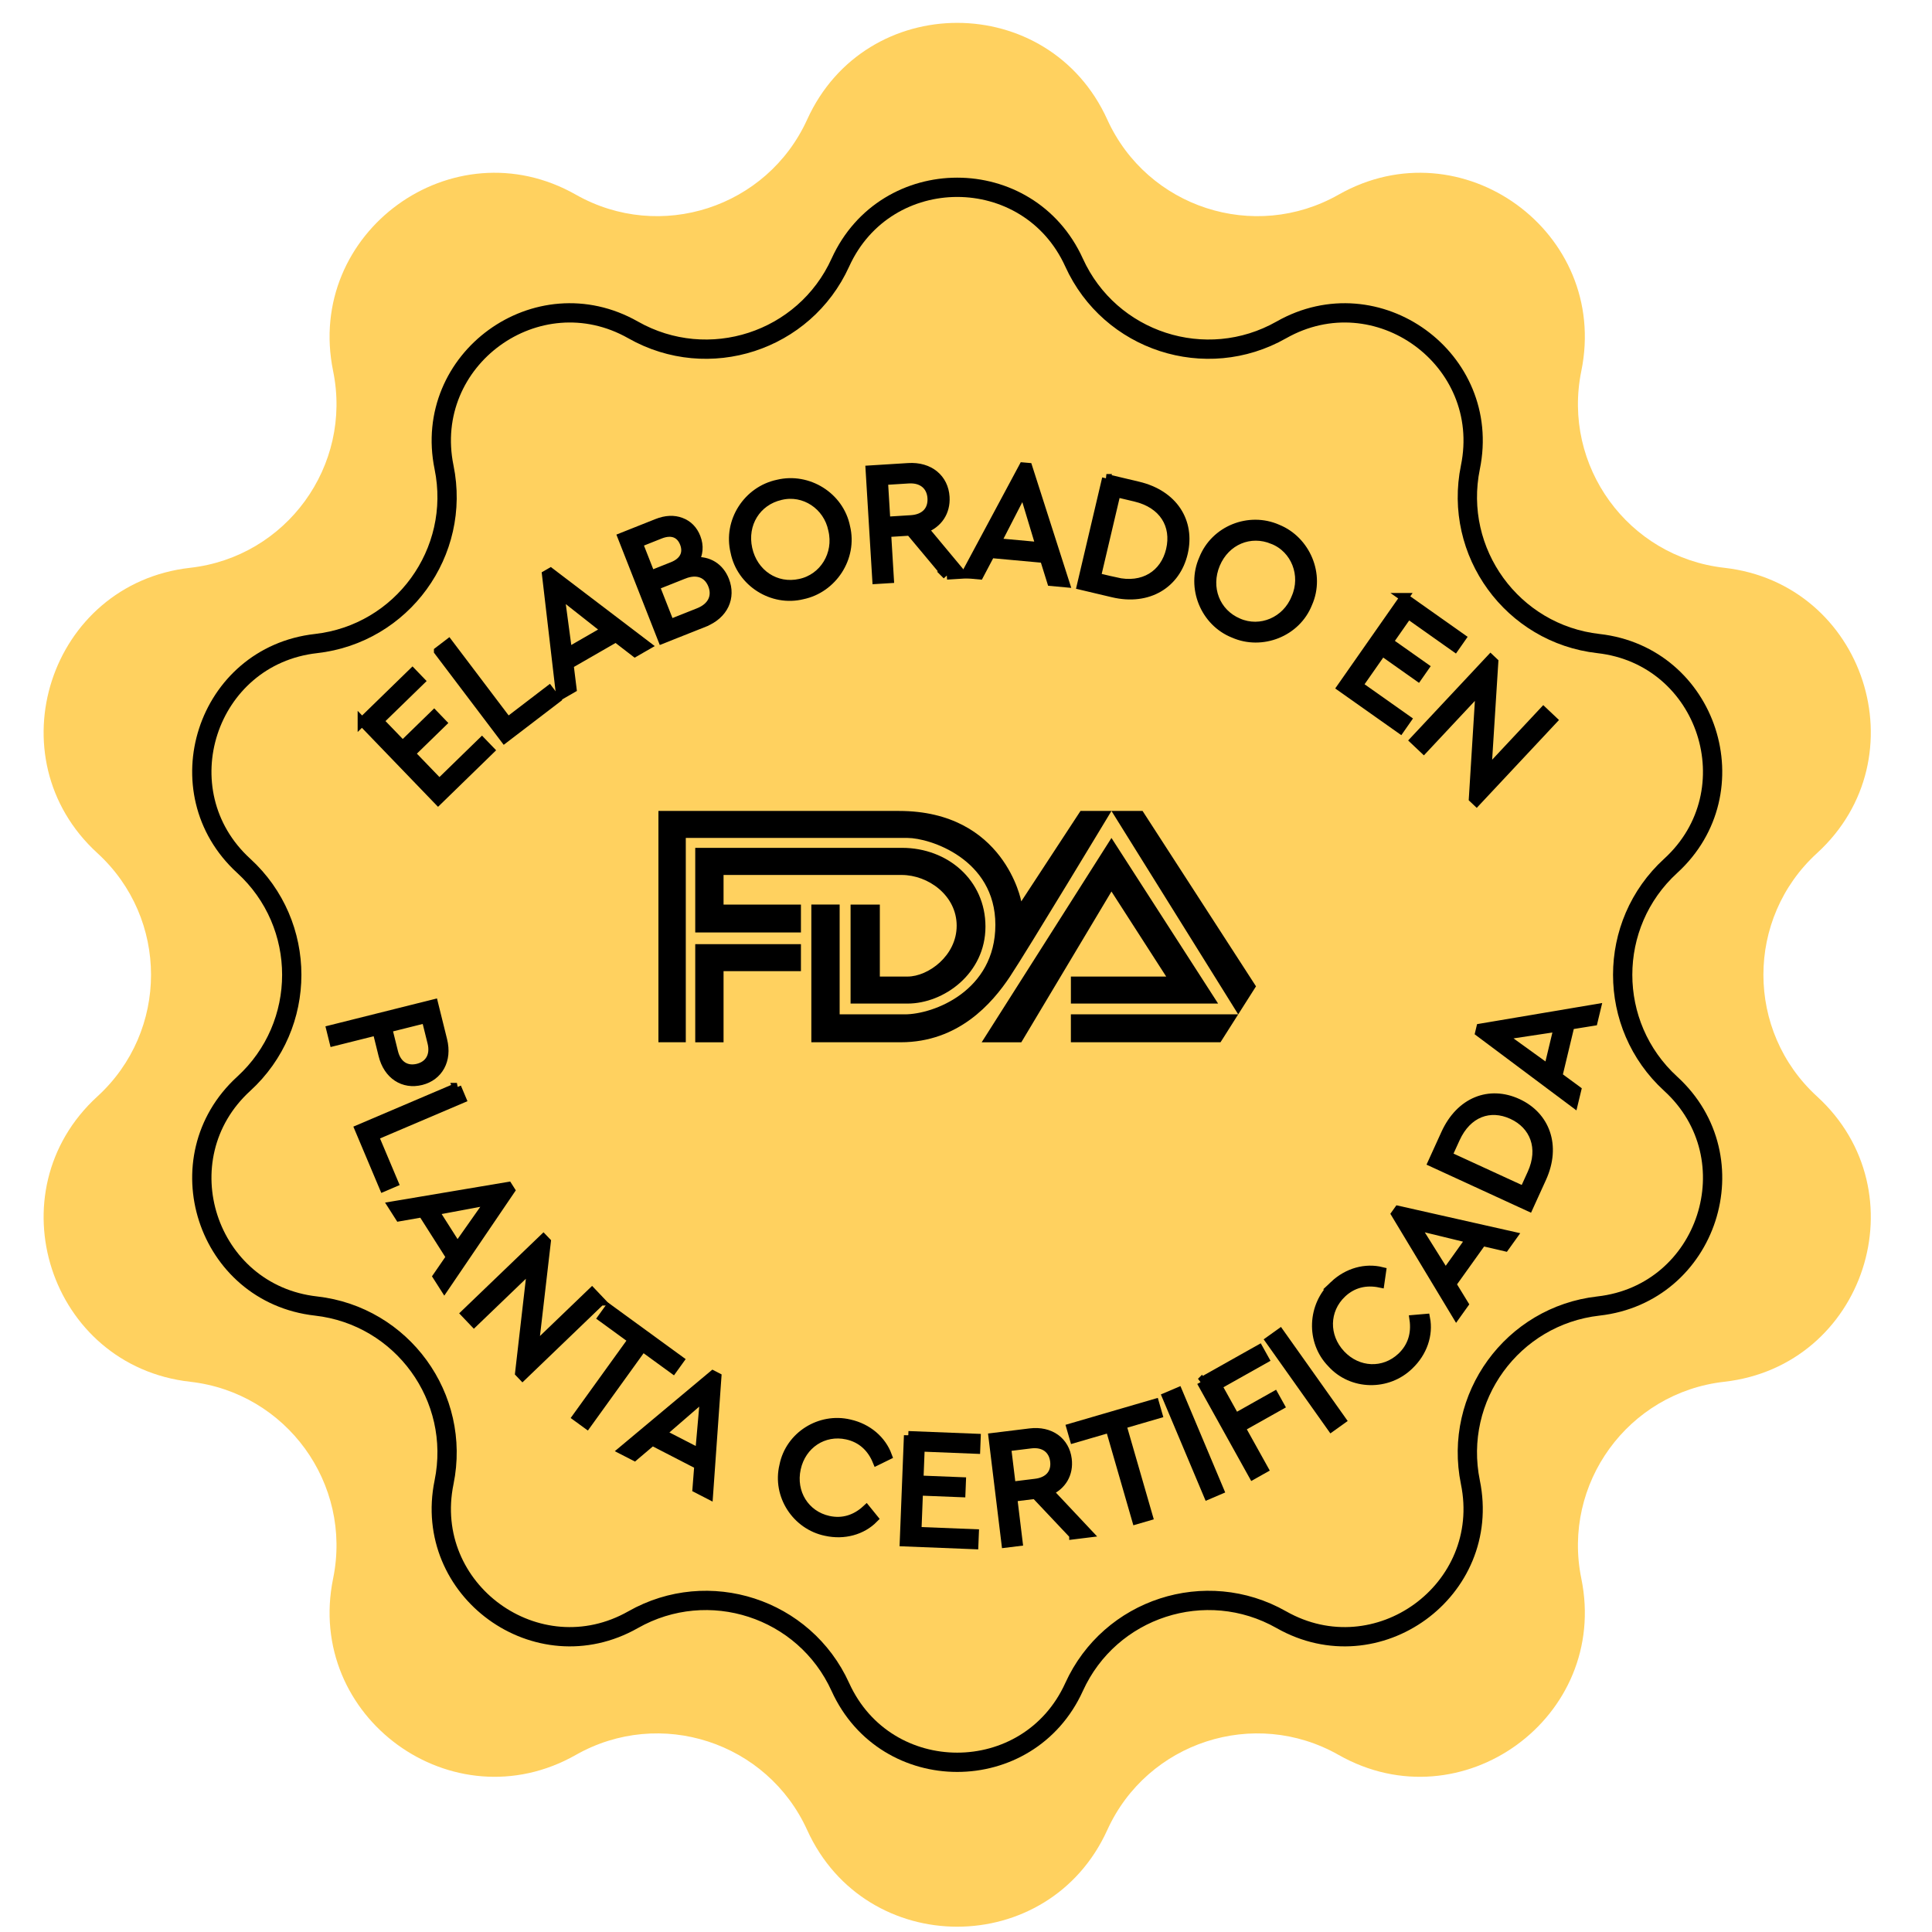 <svg width="110" height="110" viewBox="0 0 110 110" fill="none" xmlns="http://www.w3.org/2000/svg">
<g clip-path="url(#clip0_722_1299)">
<path d="M45.958 6.803C49.291 -0.532 59.709 -0.532 63.042 6.803V6.803C65.322 11.823 71.418 13.804 76.213 11.083V11.083C83.22 7.107 91.649 13.231 90.034 21.124V21.124C88.928 26.525 92.695 31.711 98.174 32.328V32.328C106.18 33.231 109.399 43.14 103.453 48.575V48.575C99.384 52.295 99.384 58.705 103.453 62.425V62.425C109.399 67.86 106.18 77.769 98.174 78.672V78.672C92.695 79.289 88.928 84.475 90.034 89.876V89.876C91.649 97.769 83.22 103.893 76.213 99.917V99.917C71.418 97.196 65.322 99.177 63.042 104.197V104.197C59.709 111.532 49.291 111.532 45.958 104.197V104.197C43.678 99.177 37.582 97.196 32.787 99.917V99.917C25.78 103.893 17.351 97.769 18.966 89.876V89.876C20.072 84.475 16.305 79.289 10.826 78.672V78.672C2.82 77.769 -0.399 67.86 5.547 62.425V62.425C9.616 58.705 9.616 52.295 5.547 48.575V48.575C-0.399 43.14 2.82 33.231 10.826 32.328V32.328C16.305 31.711 20.072 26.525 18.966 21.124V21.124C17.351 13.231 25.78 7.107 32.787 11.083V11.083C37.582 13.804 43.678 11.823 45.958 6.803V6.803Z" fill="#FFD15F"/>
<path d="M36.047 18.784C40.343 21.221 45.804 19.446 47.847 14.949C50.442 9.236 58.558 9.236 61.153 14.949C63.196 19.446 68.657 21.221 72.953 18.784C78.411 15.687 84.977 20.457 83.718 26.605C82.727 31.443 86.103 36.089 91.011 36.642C97.247 37.345 99.754 45.063 95.123 49.297C91.477 52.63 91.477 58.372 95.123 61.705C99.754 65.939 97.247 73.657 91.011 74.359C86.103 74.913 82.727 79.558 83.718 84.397C84.977 90.545 78.411 95.315 72.953 92.218C68.657 89.781 63.196 91.556 61.153 96.052C58.558 101.766 50.442 101.766 47.847 96.052C45.804 91.556 40.343 89.781 36.047 92.218C30.589 95.315 24.023 90.545 25.282 84.397C26.273 79.558 22.897 74.913 17.989 74.359C11.753 73.657 9.245 65.939 13.877 61.705C17.523 58.372 17.523 52.63 13.877 49.297C9.245 45.063 11.753 37.345 17.989 36.642C22.897 36.089 26.273 31.443 25.282 26.605C24.023 20.457 30.589 15.687 36.047 18.784Z" stroke="black" stroke-width="1.098"/>
<path d="M39.046 59.342H37.488V46.172H51.189C57.198 46.172 58.147 51.32 58.147 51.32L61.519 46.172H65.053L71.512 56.158L69.489 59.342H60.971V57.753H70.498L63.282 46.172C63.282 46.172 58.526 54.063 57.505 55.601C56.484 57.138 54.566 59.342 51.281 59.342H46.194V51.501H47.806V57.753H51.514C53.153 57.753 56.672 56.421 56.672 52.654C56.672 48.888 52.911 47.709 51.675 47.709H39.046V59.341L39.046 59.342ZM39.584 59.342V53.757H45.602V55.294H41.196V59.343H39.584L39.584 59.342ZM45.602 53.09V51.502H41.196V49.817H51.336C52.855 49.817 54.469 50.989 54.469 52.706C54.469 54.423 52.838 55.601 51.675 55.601H50.094V51.502H48.428V57.139H51.675C53.731 57.139 56.108 55.437 56.108 52.757C56.108 50.103 53.946 48.273 51.361 48.273H39.584V53.09H45.603L45.602 53.09ZM55.893 59.342L63.282 47.71L69.354 57.139H60.972V55.602H66.399L63.282 50.759L58.15 59.343H55.893L55.893 59.342Z" fill="black"/>
<path d="M20.611 41.089L23.481 38.294L23.941 38.771L21.599 41.05L22.926 42.426L24.717 40.682L25.177 41.16L23.386 42.904L25.015 44.594L27.438 42.235L27.898 42.712L24.945 45.586L20.611 41.087L20.611 41.089Z" fill="black" stroke="black" stroke-width="0.496"/>
<path d="M24.954 37.074L25.541 36.625L28.912 41.081L31.265 39.282L31.666 39.811L28.726 42.059L24.954 37.075L24.954 37.074Z" fill="black" stroke="black" stroke-width="0.496"/>
<path d="M35.067 36.311L32.411 37.839L32.58 39.207L31.908 39.594L31.106 32.718L31.343 32.581L36.833 36.757L36.153 37.148L35.065 36.309L35.067 36.311ZM31.887 33.823L32.329 37.122L34.493 35.876L31.887 33.822L31.887 33.823Z" fill="black" stroke="black" stroke-width="0.496"/>
<path d="M40.094 35.452L37.705 36.401L35.416 30.577L37.41 29.784C37.91 29.585 38.37 29.565 38.776 29.721C39.182 29.875 39.47 30.169 39.64 30.601C39.83 31.086 39.781 31.555 39.537 31.968C40.332 31.896 40.975 32.294 41.27 33.044C41.651 34.014 41.226 34.999 40.094 35.451L40.094 35.452ZM36.344 30.923L37.054 32.732L38.293 32.239C38.952 31.977 39.172 31.481 38.955 30.925C38.736 30.369 38.25 30.165 37.582 30.43L36.344 30.923ZM38.935 32.709L37.302 33.358L38.148 35.512L39.782 34.862C40.545 34.558 40.815 33.951 40.562 33.307C40.309 32.662 39.7 32.405 38.936 32.709L38.935 32.709Z" fill="black" stroke="black" stroke-width="0.496"/>
<path d="M44.294 27.557C45.994 27.147 47.804 28.248 48.155 30.007C48.579 31.749 47.404 33.52 45.692 33.874C43.976 34.298 42.187 33.163 41.84 31.423C41.416 29.681 42.565 27.916 44.294 27.557ZM44.451 28.221C43.078 28.53 42.272 29.829 42.585 31.245C42.898 32.663 44.179 33.513 45.553 33.205C46.894 32.923 47.742 31.556 47.405 30.164C47.127 28.778 45.78 27.894 44.45 28.221L44.451 28.221Z" fill="black" stroke="black" stroke-width="0.496"/>
<path d="M53.908 32.754L51.816 30.249L50.487 30.332L50.646 32.956L49.911 33.001L49.531 26.748L51.719 26.612C52.925 26.536 53.753 27.246 53.817 28.298C53.868 29.141 53.417 29.826 52.612 30.113L54.765 32.7L53.907 32.753L53.908 32.754ZM50.447 29.669L51.87 29.58C52.671 29.53 53.096 29.047 53.054 28.356C53.013 27.674 52.523 27.229 51.731 27.278L50.308 27.367L50.447 29.669Z" fill="black" stroke="black" stroke-width="0.496"/>
<path d="M59.451 31.803L56.404 31.524L55.761 32.743L54.991 32.673L58.259 26.577L58.532 26.601L60.643 33.19L59.862 33.118L59.452 31.804L59.451 31.803ZM58.267 27.93L56.745 30.889L59.228 31.116L58.267 27.93Z" fill="black" stroke="black" stroke-width="0.496"/>
<path d="M62.995 27.239L64.796 27.666C66.827 28.147 67.797 29.713 67.38 31.488C66.966 33.242 65.392 34.245 63.361 33.763L61.561 33.337L62.996 27.239L62.995 27.239ZM63.504 33.115C65.103 33.494 66.309 32.697 66.636 31.312C66.966 29.908 66.243 28.692 64.635 28.312L63.559 28.057L62.428 32.861L63.504 33.116L63.504 33.115Z" fill="black" stroke="black" stroke-width="0.496"/>
<path d="M72.736 30.105C74.356 30.759 75.199 32.712 74.471 34.351C73.814 36.019 71.835 36.779 70.237 36.073C68.594 35.421 67.79 33.453 68.51 31.831C69.167 30.163 71.119 29.392 72.737 30.105L72.736 30.105ZM72.48 30.739C71.183 30.192 69.779 30.782 69.218 32.121C68.658 33.46 69.212 34.899 70.508 35.447C71.763 35.997 73.243 35.376 73.77 34.044C74.343 32.752 73.754 31.246 72.481 30.739L72.48 30.739Z" fill="black" stroke="black" stroke-width="0.496"/>
<path d="M79.95 34.012L83.216 36.319L82.836 36.863L80.172 34.98L79.075 36.549L81.114 37.989L80.734 38.533L78.695 37.093L77.348 39.019L80.105 40.967L79.725 41.511L76.366 39.138L79.951 34.012L79.95 34.012Z" fill="black" stroke="black" stroke-width="0.496"/>
<path d="M88.413 41.005L84.069 45.645L83.877 45.463L84.264 39.233L81.06 42.656L80.524 42.149L84.868 37.509L85.06 37.691L84.666 43.928L87.877 40.498L88.413 41.005Z" fill="black" stroke="black" stroke-width="0.496"/>
<path d="M24.699 57.147L25.213 59.221C25.497 60.365 24.968 61.285 23.982 61.532C22.977 61.784 22.082 61.22 21.798 60.076L21.457 58.699L19.002 59.313L18.829 58.616L24.699 57.147ZM22.416 59.901C22.602 60.652 23.144 60.972 23.794 60.81C24.434 60.649 24.772 60.109 24.586 59.359L24.249 57.999L22.079 58.542L22.416 59.901Z" fill="black" stroke="black" stroke-width="0.496"/>
<path d="M26.012 61.904L26.291 62.566L21.312 64.687L22.431 67.342L21.841 67.594L20.443 64.277L26.013 61.904H26.012Z" fill="black" stroke="black" stroke-width="0.496"/>
<path d="M25.65 71.574L24.051 69.059L22.74 69.288L22.335 68.653L28.928 67.543L29.071 67.768L25.302 73.317L24.892 72.674L25.649 71.574H25.65ZM27.901 68.356L24.739 68.945L26.042 70.994L27.899 68.357L27.901 68.356Z" fill="black" stroke="black" stroke-width="0.496"/>
<path d="M34.196 74.084L29.752 78.356L29.574 78.169L30.266 72.151L26.987 75.302L26.493 74.783L30.938 70.512L31.116 70.698L30.418 76.723L33.704 73.565L34.197 74.084H34.196Z" fill="black" stroke="black" stroke-width="0.496"/>
<path d="M36.01 76.278L34.288 75.024L34.664 74.502L38.694 77.437L38.318 77.959L36.588 76.7L33.416 81.102L32.837 80.68L36.01 76.278Z" fill="black" stroke="black" stroke-width="0.496"/>
<path d="M39.779 83.419L37.137 82.057L36.12 82.919L35.451 82.575L40.591 78.277L40.827 78.399L40.352 85.103L39.675 84.754L39.779 83.421L39.779 83.419ZM40.111 79.5L37.674 81.609L39.828 82.719L40.111 79.5Z" fill="black" stroke="black" stroke-width="0.496"/>
<path d="M48.363 81.063C49.411 81.295 50.206 81.989 50.536 82.883L49.926 83.182C49.614 82.424 49.045 81.893 48.23 81.713C46.896 81.418 45.647 82.236 45.346 83.612C45.045 84.989 45.837 86.258 47.17 86.553C47.984 86.733 48.723 86.491 49.323 85.935L49.752 86.464C49.088 87.138 48.066 87.431 47.02 87.199C45.34 86.856 44.213 85.144 44.622 83.451C44.958 81.743 46.695 80.666 48.364 81.063H48.363Z" fill="black" stroke="black" stroke-width="0.496"/>
<path d="M51.714 81.726L55.588 81.879L55.563 82.523L52.403 82.397L52.33 84.257L54.748 84.353L54.722 84.997L52.304 84.901L52.215 87.183L55.484 87.313L55.458 87.957L51.475 87.798L51.714 81.723V81.726Z" fill="black" stroke="black" stroke-width="0.496"/>
<path d="M61.124 87.396L58.95 85.093L57.667 85.25L57.975 87.783L57.266 87.87L56.53 81.834L58.641 81.575C59.806 81.431 60.65 82.07 60.774 83.085C60.874 83.9 60.477 84.588 59.714 84.915L61.952 87.295L61.124 87.397V87.396ZM57.589 84.61L58.963 84.441C59.736 84.346 60.12 83.852 60.038 83.186C59.958 82.527 59.456 82.125 58.692 82.219L57.318 82.388L57.589 84.61Z" fill="black" stroke="black" stroke-width="0.496"/>
<path d="M63.191 81.316L61.149 81.911L60.971 81.292L65.751 79.898L65.929 80.518L63.878 81.116L65.385 86.336L64.698 86.536L63.191 81.316Z" fill="black" stroke="black" stroke-width="0.496"/>
<path d="M66.419 79.525L67.078 79.244L69.434 84.844L68.776 85.125L66.419 79.525Z" fill="black" stroke="black" stroke-width="0.496"/>
<path d="M68.383 78.677L71.687 76.82L72.001 77.383L69.321 78.889L70.336 80.715L72.56 79.464L72.878 80.035L70.653 81.285L71.959 83.633L71.335 83.984L68.384 78.676L68.383 78.677Z" fill="black" stroke="black" stroke-width="0.496"/>
<path d="M72.293 76.314L72.875 75.897L76.387 80.848L75.804 81.265L72.293 76.314Z" fill="black" stroke="black" stroke-width="0.496"/>
<path d="M75.951 73.167C76.732 72.428 77.751 72.159 78.671 72.388L78.574 73.062C77.774 72.895 77.017 73.068 76.41 73.643C75.417 74.584 75.385 76.082 76.347 77.108C77.309 78.133 78.798 78.191 79.793 77.25C80.4 76.675 80.617 75.925 80.498 75.114L81.174 75.056C81.354 75.987 81.019 76.999 80.239 77.739C79.011 78.941 76.969 78.913 75.808 77.62C74.593 76.378 74.687 74.328 75.952 73.167H75.951Z" fill="black" stroke="black" stroke-width="0.496"/>
<path d="M84.394 70.692L82.661 73.115L83.358 74.254L82.92 74.867L79.457 69.119L79.612 68.902L86.136 70.373L85.691 70.994L84.394 70.692ZM80.588 69.779L82.3 72.514L83.712 70.54L80.588 69.779Z" fill="black" stroke="black" stroke-width="0.496"/>
<path d="M81.548 66.188L82.295 64.547C83.138 62.695 84.806 62.064 86.406 62.8C87.99 63.528 88.638 65.225 87.796 67.077L87.049 68.718L81.548 66.188ZM87.209 66.816C87.873 65.359 87.348 64.053 86.099 63.479C84.832 62.896 83.543 63.357 82.876 64.823L82.429 65.803L86.763 67.796L87.209 66.816Z" fill="black" stroke="black" stroke-width="0.496"/>
<path d="M89.402 58.37L88.706 61.272L89.78 62.063L89.603 62.797L84.239 58.786L84.301 58.527L90.894 57.414L90.716 58.157L89.401 58.369L89.402 58.37ZM85.535 58.967L88.147 60.852L88.714 58.487L85.535 58.967Z" fill="black" stroke="black" stroke-width="0.496"/>
</g>
<defs>
<clipPath id="clip0_722_1299">
<rect width="110" height="110" fill="white"/>
</clipPath>
</defs>
</svg>
